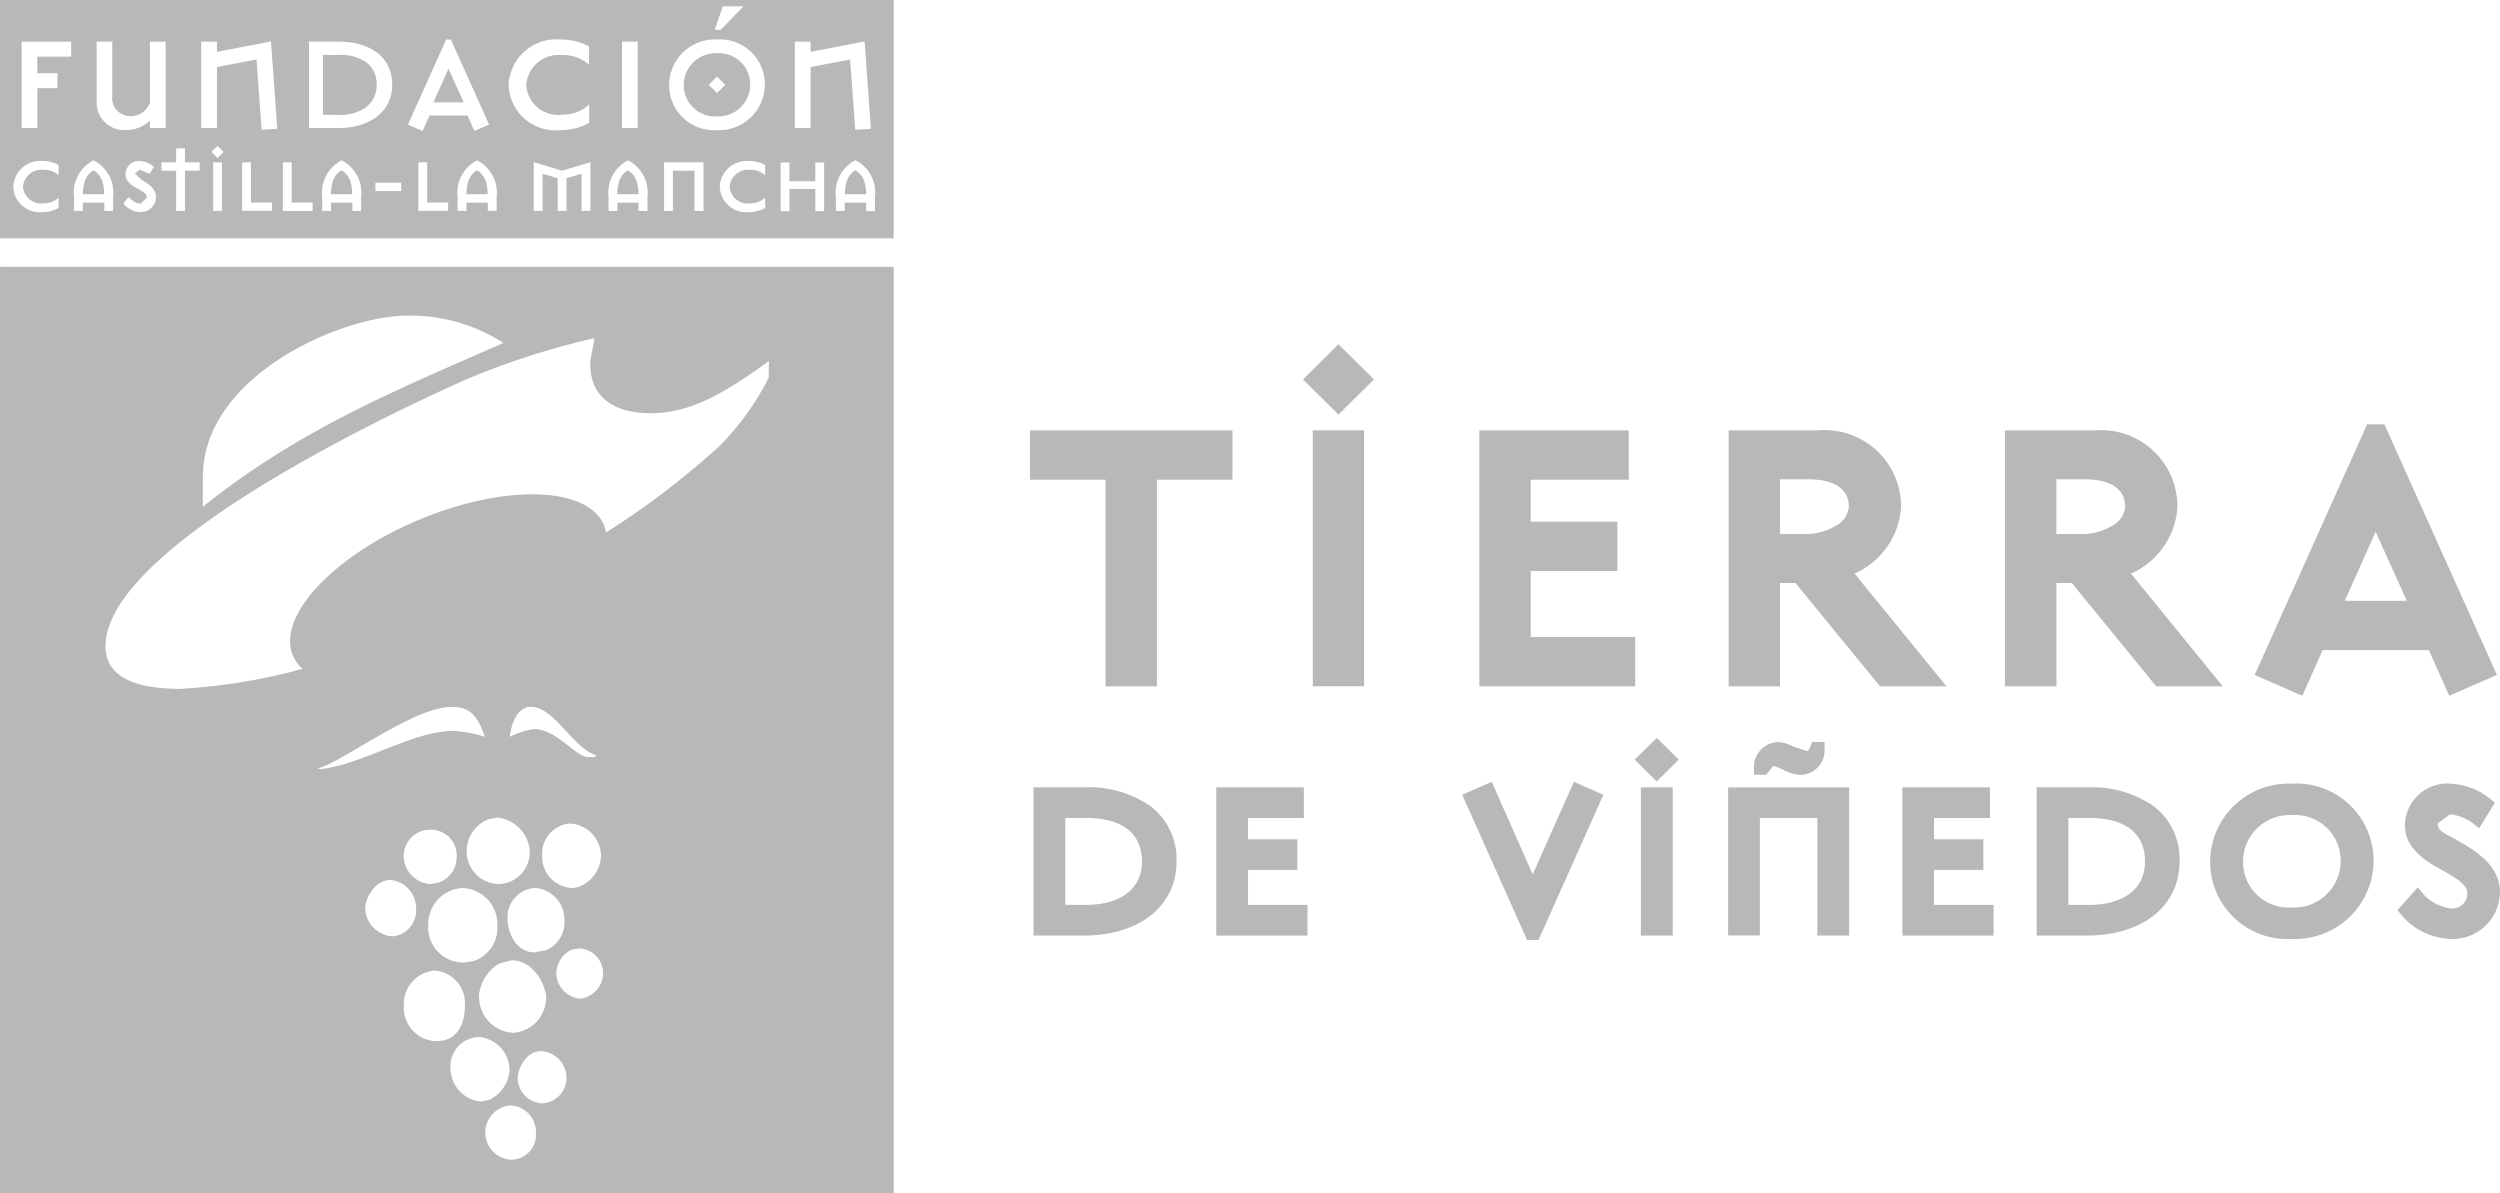 <svg xmlns="http://www.w3.org/2000/svg" width="30mm" height="14.317mm" viewBox="0 0 85.039 40.584"><title>fundacion-tierra-de-vinedos</title><polygon points="41.824 14.74 35.136 14.74 35.136 16.218 37.705 16.218 37.705 23.248 39.252 23.248 39.252 16.218 41.824 16.218 41.824 14.74 41.824 14.74" style="fill:#b7b8b7"/><polygon points="41.824 14.74 41.824 14.641 35.037 14.641 35.037 16.218 35.037 16.318 37.606 16.318 37.606 23.347 39.252 23.347 39.354 23.347 39.354 16.318 41.824 16.318 41.923 16.318 41.923 14.74 41.923 14.641 41.824 14.641 41.824 14.74 41.724 14.74 41.724 16.116 39.252 16.116 39.153 16.116 39.153 23.148 37.807 23.148 37.807 16.116 35.235 16.116 35.235 14.839 41.824 14.839 41.824 14.74 41.724 14.74 41.824 14.74 41.824 14.74" style="fill:#b7b8b7"/><path d="M46.3,14.74H44.757v8.508H46.3V14.74Zm.288-1.832L45.53,11.852l-1.066,1.055L45.53,13.96l1.063-1.053Z" style="fill:#b7b8b7"/><path d="M46.592,12.9l.071-.069L45.6,11.781l-.071-.071-1.137,1.127-.071.069,1.139,1.127.069.069,1.134-1.124.072-.071-.072-.069-.071.069-.069-.069-.994.981-.923-.912.923-.912.994.984.069-.071-.069-.069.069.069ZM46.3,14.738v-.1H44.655v8.706H46.4V14.638h-.1v.1h-.1v8.408H44.857V14.839H46.3v-.1h0Z" style="fill:#b7b8b7"/><polygon points="51.97 16.218 55.301 16.218 55.301 14.74 50.423 14.74 50.423 23.248 55.523 23.248 55.523 21.769 51.97 21.769 51.97 19.323 54.914 19.323 54.914 17.844 51.97 17.844 51.97 16.218 51.97 16.218" style="fill:#b7b8b7"/><polygon points="51.97 16.218 51.97 16.318 55.304 16.318 55.403 16.318 55.403 14.74 55.403 14.641 50.321 14.641 50.321 23.347 55.622 23.347 55.622 21.769 55.622 21.67 52.069 21.67 52.069 19.422 54.916 19.422 55.016 19.422 55.016 17.844 55.016 17.745 52.069 17.745 52.069 16.218 51.97 16.218 51.97 16.318 51.97 16.218 51.871 16.218 51.871 17.844 51.871 17.944 54.814 17.944 54.814 19.221 51.97 19.221 51.871 19.221 51.871 21.769 51.871 21.871 55.421 21.871 55.421 23.148 50.522 23.148 50.522 14.839 55.202 14.839 55.202 16.116 51.97 16.116 51.871 16.116 51.871 16.218 51.97 16.218 51.97 16.218" style="fill:#b7b8b7"/><path d="M60.447,16.2h1.078c.925,0,1.463.382,1.463,1.04,0,.573-.775,1.027-1.575,1.027h-.966V16.2Zm.678,3.533L64,23.248h2L62.919,19.47a2.56,2.56,0,0,0,1.644-2.228,2.5,2.5,0,0,0-2.735-2.505H58.9v8.51h1.547V19.736Z" style="fill:#b7b8b7"/><path d="M61.122,19.733l-.077.064,2.906,3.55h2.261L63,19.407l-.079.064.041.092a2.669,2.669,0,0,0,1.705-2.322,2.6,2.6,0,0,0-2.837-2.6H58.8v8.706h1.748V19.832h.576v-.1l-.077.064.077-.064v-.1h-.777v3.515H59V14.839h2.832a2.393,2.393,0,0,1,2.635,2.4,2.465,2.465,0,0,1-1.583,2.138l-.122.053,3.031,3.716H64.046l-2.875-3.515h-.048v.1Zm-.675-3.53v.1h1.076c.907.008,1.364.349,1.366.935a.8.8,0,0,1-.441.645,1.975,1.975,0,0,1-1.035.283h-.867V16.2h-.1v0h-.1v2.166h1.068c.831-.005,1.662-.454,1.677-1.129,0-.727-.622-1.137-1.567-1.137H60.345v.1Z" style="fill:#b7b8b7"/><path d="M69.847,16.2h1.076c.928,0,1.466.382,1.466,1.04,0,.573-.775,1.027-1.575,1.027h-.966V16.2Zm.678,3.533L73.4,23.248h2L72.319,19.47a2.563,2.563,0,0,0,1.644-2.228,2.493,2.493,0,0,0-2.732-2.505H68.3v8.51h1.55V19.736Z" style="fill:#b7b8b7"/><path d="M70.525,19.733l-.079.064,2.9,3.55h2.266L72.4,19.407l-.079.064.041.092a2.656,2.656,0,0,0,1.705-2.322,2.6,2.6,0,0,0-2.834-2.6H68.2v8.706h1.751V19.832h.576v-.1l-.079.064.079-.064v-.1h-.777v3.515H68.4V14.839h2.829a2.394,2.394,0,0,1,2.635,2.4,2.463,2.463,0,0,1-1.585,2.138l-.122.053,3.036,3.716H73.445L70.57,19.634h-.046v.1Zm-.678-3.53v.1h1.076c.907.008,1.363.349,1.366.935a.8.8,0,0,1-.441.645,1.973,1.973,0,0,1-1.035.283h-.864V16.2h-.1v0h-.1v2.166h1.066c.831-.005,1.659-.454,1.677-1.129,0-.727-.619-1.137-1.567-1.137H69.747v.1Z" style="fill:#b7b8b7"/><path d="M78.943,22.014h3.742l.68,1.522L84.8,22.9l-3.759-8.37h-.454L76.828,22.9l1.437.632.678-1.522Zm3.079-1.476H79.606l1.2-2.691,1.216,2.691Z" style="fill:#b7b8b7"/><path d="M82.024,20.538v-.1H79.759l1.05-2.35,1.124,2.49.092-.041v0l.092-.041-1.31-2.9L79.45,20.64H82.18l-.064-.143-.092.041Zm-3.082,1.478v.1h3.678l.652,1.46.041.089L84.841,23l.094-.041-3.828-8.525H80.52l-3.826,8.525,1.529.67.092.038.716-1.608-.089-.041v0l-.092-.041L78.214,23.4l-1.251-.548,3.688-8.222h.326l3.69,8.222-1.252.548-.639-1.427-.026-.059H78.877l-.026.059.092.041Z" style="fill:#b7b8b7"/><polygon points="44.78 23.214 46.266 23.214 46.266 14.763 44.78 14.763 44.78 23.214 44.78 23.214" style="fill:#b7b8b7"/><polygon points="44.78 14.763 44.78 14.862 46.167 14.862 46.167 23.115 44.88 23.115 44.88 14.763 44.78 14.763 44.78 14.862 44.78 14.763 44.681 14.763 44.681 23.314 46.266 23.314 46.368 23.314 46.368 14.663 44.78 14.663 44.681 14.663 44.681 14.763 44.78 14.763 44.78 14.763" style="fill:#b7b8b7"/><path d="M35.258,31.725h1.616c1.8,0,3.046-.928,3.046-2.421,0-1.573-1.244-2.421-3.046-2.421H35.258v4.843Zm.879-4h.818c1.2,0,1.988.515,1.988,1.58,0,1-.793,1.58-1.988,1.58h-.818v-3.16Z" style="fill:#b7b8b7"/><path d="M36.138,27.723v.1h.818c1.172.01,1.881.477,1.889,1.481-.005.935-.721,1.468-1.889,1.476h-.719V27.723h-.1v0h-.1V30.98h.918a2.447,2.447,0,0,0,1.5-.433,1.645,1.645,0,0,0,0-2.516,2.473,2.473,0,0,0-1.5-.41h-.918v.1Zm-.879,4v.1h1.616c1.833,0,3.143-.963,3.145-2.521a2.26,2.26,0,0,0-.887-1.881,3.694,3.694,0,0,0-2.258-.64H35.156v5.041h.1v-.1h.1V26.981h1.516c1.777.01,2.941.813,2.944,2.322,0,1.425-1.172,2.312-2.944,2.319H35.258v.1h0Z" style="fill:#b7b8b7"/><polygon points="42.354 27.723 44.25 27.723 44.25 26.882 41.472 26.882 41.472 31.725 44.375 31.725 44.375 30.883 42.354 30.883 42.354 29.489 44.028 29.489 44.028 28.648 42.354 28.648 42.354 27.723 42.354 27.723" style="fill:#b7b8b7"/><polygon points="42.354 27.723 42.354 27.825 44.25 27.825 44.35 27.825 44.35 26.882 44.35 26.783 41.472 26.783 41.373 26.783 41.373 31.824 44.375 31.824 44.475 31.824 44.475 30.883 44.475 30.781 42.453 30.781 42.453 29.591 44.031 29.591 44.13 29.591 44.13 28.648 44.13 28.549 42.453 28.549 42.453 27.723 42.354 27.723 42.354 27.825 42.354 27.723 42.254 27.723 42.254 28.648 42.254 28.748 43.929 28.748 43.929 29.39 42.354 29.39 42.254 29.39 42.254 30.883 42.254 30.983 44.276 30.983 44.276 31.623 41.574 31.623 41.574 26.981 44.151 26.981 44.151 27.624 42.354 27.624 42.254 27.624 42.254 27.723 42.354 27.723 42.354 27.723" style="fill:#b7b8b7"/><polygon points="52.271 31.87 54.407 27.086 53.586 26.727 52.136 29.989 50.691 26.727 49.872 27.086 52.008 31.87 52.271 31.87 52.271 31.87" style="fill:#b7b8b7"/><polygon points="52.271 31.87 52.363 31.911 54.539 27.035 53.629 26.635 53.538 26.594 52.136 29.742 50.742 26.594 49.829 26.994 49.738 27.035 51.945 31.972 52.271 31.972 52.334 31.972 52.363 31.911 52.271 31.87 52.271 31.77 52.075 31.77 50.002 27.137 50.637 26.857 52.136 30.236 53.639 26.857 54.274 27.137 52.179 31.829 52.271 31.87 52.271 31.77 52.271 31.87 52.271 31.87" style="fill:#b7b8b7"/><path d="M56.795,26.882h-.877v4.843h.877V26.882Zm.166-1.04-.6-.6-.607.6.607.6.6-.6Z" style="fill:#b7b8b7"/><path d="M56.963,25.84l.069-.071-.607-.6-.069-.069-.678.668-.072.071.678.673.071.069.675-.67.074-.071-.074-.071-.069.071-.072-.071-.535.53-.464-.459.464-.459.535.53.072-.071-.072-.071.072.071Zm-.168,1.042v-.1h-.979v5.041H56.9V26.783h-.1v.1h-.1v4.741h-.681V26.981h.78v-.1h0Z" style="fill:#b7b8b7"/><path d="M61.966,25.452v-.11h-.257c-.082.242-.143.306-.27.306l-.479-.158a.977.977,0,0,0-.479-.148.75.75,0,0,0-.716.826v.084h.27l.252-.3a1.163,1.163,0,0,1,.439.155,1.3,1.3,0,0,0,.525.156.727.727,0,0,0,.716-.808m-2.2,2.271h2.154v4H62.8V26.882H58.885v4.843h.879v-4Z" style="fill:#b7b8b7"/><path d="M59.764,27.723v.1h2.054v4H62.9V26.785H58.783v5.036h1.08v-4.1h-.1v0h-.1v3.9h-.681V26.984H62.7V31.62H62.02v-4H59.665v.1Zm2.2-2.268h.1v-.214h-.428l-.023.069c-.094.242-.1.232-.176.237v.1l.031-.1-.477-.155-.033.094L61,25.4a1.105,1.105,0,0,0-.522-.158.855.855,0,0,0-.816.925v.186h.415l.28-.339-.077-.064v.1c.069,0,.135.026.4.145a1.367,1.367,0,0,0,.568.163.835.835,0,0,0,.816-.9h-.2a.627.627,0,0,1-.617.7,1.173,1.173,0,0,1-.484-.145,1.284,1.284,0,0,0-.482-.163h-.048l-.25.3h-.222v.1h.1v-.084a.651.651,0,0,1,.617-.724c.12,0,.15.008.438.14l0,0,.484.158.015,0h.015c.181.008.3-.138.364-.374l-.094-.031v.1h.158v.013Z" style="fill:#b7b8b7"/><polygon points="65.69 27.723 67.586 27.723 67.586 26.882 64.813 26.882 64.813 31.725 67.711 31.725 67.711 30.883 65.69 30.883 65.69 29.489 67.364 29.489 67.364 28.648 65.69 28.648 65.69 27.723 65.69 27.723" style="fill:#b7b8b7"/><polygon points="65.69 27.723 65.69 27.825 67.586 27.825 67.688 27.825 67.688 26.882 67.688 26.783 64.81 26.783 64.711 26.783 64.711 31.824 67.713 31.824 67.813 31.824 67.813 30.883 67.813 30.781 65.789 30.781 65.789 29.591 67.367 29.591 67.466 29.591 67.466 28.648 67.466 28.549 65.789 28.549 65.789 27.723 65.69 27.723 65.69 27.825 65.69 27.723 65.588 27.723 65.588 28.648 65.588 28.748 67.265 28.748 67.265 29.39 65.69 29.39 65.588 29.39 65.588 30.883 65.588 30.983 67.611 30.983 67.611 31.623 64.91 31.623 64.91 26.981 67.486 26.981 67.486 27.624 65.69 27.624 65.588 27.624 65.588 27.723 65.69 27.723 65.69 27.723" style="fill:#b7b8b7"/><path d="M69.378,31.725H71c1.8,0,3.041-.928,3.041-2.421,0-1.573-1.241-2.421-3.041-2.421H69.378v4.843Zm.879-4h.818c1.193,0,1.985.515,1.985,1.58,0,1-.793,1.58-1.985,1.58h-.818v-3.16Z" style="fill:#b7b8b7"/><path d="M70.259,27.723v.1h.816c1.172.01,1.883.477,1.891,1.481-.005.935-.724,1.468-1.891,1.476h-.716V27.723h-.1v0h-.1V30.98h.918a2.447,2.447,0,0,0,1.5-.433,1.642,1.642,0,0,0,0-2.516,2.486,2.486,0,0,0-1.5-.41h-.918v.1Zm-.884,4v.1H71c1.83,0,3.137-.963,3.14-2.521a2.258,2.258,0,0,0-.884-1.881A3.691,3.691,0,0,0,71,26.783h-1.72v5.041h.1v-.1h.1V26.981H71c1.774.01,2.936.813,2.941,2.322,0,1.425-1.17,2.312-2.941,2.319H69.375v.1h0Z" style="fill:#b7b8b7"/><path d="M80.641,29.3a2.522,2.522,0,0,0-2.681-2.544A2.565,2.565,0,0,0,75.28,29.3a2.518,2.518,0,0,0,2.679,2.536A2.564,2.564,0,0,0,80.641,29.3m-.92,0a1.682,1.682,0,0,1-1.761,1.667A1.643,1.643,0,0,1,76.2,29.3a1.682,1.682,0,0,1,1.758-1.672A1.648,1.648,0,0,1,79.72,29.3" style="fill:#b7b8b7"/><path d="M79.72,29.3h-.1a1.58,1.58,0,0,1-1.659,1.567A1.544,1.544,0,0,1,76.3,29.3a1.581,1.581,0,0,1,1.659-1.573A1.546,1.546,0,0,1,79.618,29.3h.2a1.754,1.754,0,0,0-1.861-1.772A1.787,1.787,0,0,0,76.1,29.3a1.753,1.753,0,0,0,1.86,1.766A1.784,1.784,0,0,0,79.82,29.3Zm.92,0h.1a2.628,2.628,0,0,0-2.781-2.643A2.671,2.671,0,0,0,75.179,29.3a2.627,2.627,0,0,0,2.781,2.638A2.67,2.67,0,0,0,80.74,29.3h-.2a2.465,2.465,0,0,1-2.582,2.437A2.416,2.416,0,0,1,75.38,29.3a2.462,2.462,0,0,1,2.579-2.442A2.42,2.42,0,0,1,80.541,29.3Z" style="fill:#b7b8b7"/><path d="M84.937,30.374c0-.78-.581-1.241-1.381-1.69-.408-.242-.734-.321-.734-.678,0-.3.293-.405.512-.405a1.662,1.662,0,0,1,.968.426l.433-.7a2.281,2.281,0,0,0-1.364-.568,1.335,1.335,0,0,0-1.465,1.318c0,.622.487,1.035,1.1,1.371.726.4,1.022.609,1.022.946a.6.6,0,0,1-.619.609,1.586,1.586,0,0,1-1.165-.665l-.556.624a2.2,2.2,0,0,0,1.649.877,1.5,1.5,0,0,0,1.6-1.463" style="fill:#b7b8b7"/><path d="M84.94,30.374h.1c0-.838-.629-1.328-1.435-1.776l-.048.087.051-.087c-.436-.252-.7-.324-.683-.591l.41-.306a1.582,1.582,0,0,1,.91.408l.087.064.489-.793.048-.077-.074-.056a2.359,2.359,0,0,0-1.42-.589,1.444,1.444,0,0,0-1.57,1.417c0,.683.533,1.121,1.149,1.458.734.4.981.6.971.859a.5.5,0,0,1-.52.51,1.5,1.5,0,0,1-1.091-.635l-.074-.079-.632.706-.059.064.056.066a2.3,2.3,0,0,0,1.728.915,1.612,1.612,0,0,0,1.705-1.565h-.2a1.408,1.408,0,0,1-1.506,1.364,2.1,2.1,0,0,1-1.575-.841l-.077.064.074.066.561-.624-.076-.066-.071.069a1.682,1.682,0,0,0,1.236.7.7.7,0,0,0,.721-.709c-.01-.415-.357-.637-1.076-1.035-.6-.331-1.05-.721-1.048-1.282a1.236,1.236,0,0,1,1.371-1.216,2.166,2.166,0,0,1,1.3.548l.061-.081-.087-.051-.433.7.087.054.059-.082a1.773,1.773,0,0,0-1.027-.446.558.558,0,0,0-.612.507c.01.443.4.533.783.765h0c.8.451,1.333.884,1.333,1.6Z" style="fill:#b7b8b7"/><path d="M3.18,5.793c-.178.109-.348.278-.363.814h.728c-.012-.536-.186-.7-.366-.814" style="fill:#b7b8b7"/><path d="M21.358,5.793c-.18.109-.349.278-.363.814h.728c-.014-.536-.186-.7-.366-.814" style="fill:#b7b8b7"/><path d="M11.617,5.793c-.178.109-.35.278-.362.814h.727c-.013-.536-.184-.7-.364-.814" style="fill:#b7b8b7"/><path d="M16.227,5.793c-.181.109-.35.278-.363.814h.727c-.014-.536-.186-.7-.364-.814" style="fill:#b7b8b7"/><path d="M24.389,1.871a1.021,1.021,0,0,0-1.069,1.014A1,1,0,0,0,24.389,3.9a1.021,1.021,0,0,0,1.069-1.013,1,1,0,0,0-1.069-1.014m0,1.378-.369-.364.369-.366.367.366-.367.364Z" style="fill:#b7b8b7"/><path d="M24.389,3.249l.044-.044-.325-.319.281-.28.28.28-.322.319.042.044.044-.044-.044.044.044.044L24.8,2.93l.044-.044-.411-.409-.044-.044-.411.409-.045.044.414.406.042.044.044-.044-.044-.044Zm0-1.377V1.811a1.084,1.084,0,0,0-1.131,1.075A1.067,1.067,0,0,0,24.389,3.96a1.085,1.085,0,0,0,1.13-1.074,1.063,1.063,0,0,0-1.13-1.075v.122a.937.937,0,0,1,1.008.953.959.959,0,0,1-1.008.95.936.936,0,0,1-1.008-.95.958.958,0,0,1,1.008-.953V1.872Z" style="fill:#b7b8b7"/><path d="M30.4,0H0V8.107H30.4V0ZM27.038,1.417h.535v.347L29.41,1.41l.214,2.971-.533.036-.174-2.394-1.345.259V4.357h-.535V1.417ZM24.589.216h.7l-.775.8h-.2l.27-.8Zm-3.43,1.2h.533V4.357h-.533V1.417Zm-10.648,0h.983c1.092,0,1.847.514,1.847,1.469,0,.91-.755,1.471-1.847,1.471h-.983V1.417Zm-7.227,0h.534V3.28a.611.611,0,0,0,.616.67A.7.7,0,0,0,5.1,3.5V1.417h.535V4.357H5.1V4.1a1.187,1.187,0,0,1-.82.325.937.937,0,0,1-.992-.974V1.417ZM1.992,5.96a.746.746,0,0,0-.522-.184.625.625,0,0,0-.686.57.61.61,0,0,0,.686.572.758.758,0,0,0,.522-.192v.349a1.135,1.135,0,0,1-.555.141A.9.9,0,0,1,.45,6.346a.917.917,0,0,1,.988-.869,1.108,1.108,0,0,1,.555.138V5.96Zm.428-4.032H1.269V2.49h.683V3H1.269V4.357H.736V1.417H2.421v.511ZM3.847,7.176h-.3V6.893h-.73v.283h-.3V6.7a1.236,1.236,0,0,1,.664-1.247A1.237,1.237,0,0,1,3.847,6.7v.48Zm.911.039a.746.746,0,0,1-.564-.3L4.383,6.7a.548.548,0,0,0,.4.228l.211-.208c0-.117-.1-.187-.35-.323-.21-.114-.375-.258-.375-.47a.456.456,0,0,1,.5-.45.773.773,0,0,1,.466.2l-.148.237-.33-.145L4.584,5.9l.25.231c.273.155.473.313.473.58a.515.515,0,0,1-.549.5M6.792,5.807h-.5V7.176h-.3V5.807h-.5V5.521h.5V5.048h.3v.474h.5v.286ZM7.55,7.176h-.3V5.521h.3V7.176ZM7.4,5.371,7.19,5.165l.208-.2.208.2L7.4,5.371Zm1.85,1.8H8.236V5.521h.3V6.89h.713v.286ZM8.9,4.416,8.725,2.022l-1.345.259V4.357H6.843V1.417h.536v.347L9.217,1.41,9.431,4.38,8.9,4.416Zm1.738,2.76H9.622V5.521h.3V6.89h.711v.286Zm1.649,0h-.3V6.893h-.727v.283h-.3V6.7a1.236,1.236,0,0,1,.664-1.247A1.236,1.236,0,0,1,12.283,6.7v.48ZM13.65,6.5h-.88V6.215h.88V6.5Zm1.528-5.155h.158l1.3,2.891-.5.219L15.9,3.93H14.611l-.236.527-.5-.219,1.3-2.891Zm.066,5.829H14.23V5.521h.3V6.89h.714v.286Zm1.649,0h-.3V6.893h-.728v.283h-.3V6.7a1.234,1.234,0,0,1,.666-1.247A1.239,1.239,0,0,1,16.893,6.7v.48ZM17.3,2.885a1.627,1.627,0,0,1,1.755-1.542,1.993,1.993,0,0,1,.983.239V2.2a1.322,1.322,0,0,0-.924-.327A1.105,1.105,0,0,0,17.9,2.885,1.082,1.082,0,0,0,19.118,3.9a1.337,1.337,0,0,0,.924-.342v.62a2,2,0,0,1-.983.25A1.6,1.6,0,0,1,17.3,2.885m2.783,4.291h-.3V5.909l-.514.155V7.176h-.3V6.063l-.514-.155V7.176h-.3V5.516l.964.291.964-.291v1.66Zm1.936,0h-.3V6.893H21v.283h-.3V6.7a1.235,1.235,0,0,1,.664-1.247A1.237,1.237,0,0,1,22.024,6.7v.48Zm1.906,0h-.3V5.807h-.736V7.176h-.3V5.521H23.93V7.176ZM22.761,2.885a1.557,1.557,0,0,1,1.628-1.542,1.53,1.53,0,0,1,1.628,1.542,1.558,1.558,0,0,1-1.628,1.542,1.53,1.53,0,0,1-1.628-1.542M26.027,5.96a.75.75,0,0,0-.52-.184.624.624,0,0,0-.686.57.61.61,0,0,0,.686.572.758.758,0,0,0,.52-.192v.349a1.136,1.136,0,0,1-.555.141.9.9,0,0,1-.989-.869.918.918,0,0,1,.989-.869,1.1,1.1,0,0,1,.555.138V5.96Zm2.006,1.221h-.3V6.426h-.88v.755h-.3V5.526h.3v.639h.88V5.526h.3V7.181Zm1.728,0h-.3V6.893h-.728v.283h-.3V6.7A1.234,1.234,0,0,1,29.1,5.449,1.237,1.237,0,0,1,29.762,6.7v.48Z" style="fill:#b7b8b7"/><path d="M29.1,5.793c-.181.109-.35.278-.364.814h.728c-.013-.536-.186-.7-.364-.814" style="fill:#b7b8b7"/><polygon points="15.255 2.49 14.838 3.421 15.674 3.421 15.255 2.49 15.255 2.49" style="fill:#b7b8b7"/><polygon points="15.255 2.488 15.199 2.463 14.782 3.396 14.743 3.482 15.676 3.482 15.771 3.482 15.312 2.463 15.255 2.338 15.199 2.463 15.255 2.488 15.199 2.513 15.58 3.36 14.933 3.36 15.312 2.513 15.255 2.488 15.199 2.513 15.255 2.488 15.255 2.488" style="fill:#b7b8b7"/><path d="M12.749,2.888c0-.647-.483-.96-1.208-.96h-.5V3.846h.5c.725,0,1.208-.348,1.208-.958" style="fill:#b7b8b7"/><path d="M12.749,2.888h.061a.913.913,0,0,0-.356-.772,1.518,1.518,0,0,0-.914-.248h-.556V3.908h.556a1.481,1.481,0,0,0,.916-.264.919.919,0,0,0,.355-.756h-.122c0,.569-.438.891-1.149.9H11.1V1.991h.434c.714.006,1.144.287,1.149.9Z" style="fill:#b7b8b7"/><path d="M30.4,9.078H0V40.584H30.4V9.078ZM6.9,16.238c-.011-3.457,4.727-5.5,6.938-5.5a5.863,5.863,0,0,1,3.286.927c-3.513,1.552-6.893,2.9-10.225,5.573v-1Zm3.885,9.916c.961-.287,3.288-2.108,4.576-2.108.58,0,.87.245,1.13,1.017a4.253,4.253,0,0,0-1.059-.2c-1.394,0-2.994,1.1-4.507,1.3l-.139-.014Zm4.921,4.054a1.225,1.225,0,0,1,1.211,1.266,1.2,1.2,0,0,1-.786,1.213l-.355.055a1.193,1.193,0,0,1-1.209-1.267,1.23,1.23,0,0,1,1.139-1.266m-1.971-1.027a.893.893,0,0,1,.9-.958.878.878,0,0,1,.9.925l-.008.114a.906.906,0,0,1-.6.755l-.292.055a.969.969,0,0,1-.9-.891M16.3,33.808a1.426,1.426,0,0,1,.559-.95l.05-.035.1-.058.391-.1c.786,0,1.177.908,1.177,1.267a1.205,1.205,0,0,1-1.106,1.2A1.222,1.222,0,0,1,16.295,33.9l0-.1Zm1.9-1.41c-.708,0-.933-.77-.933-1.1a1,1,0,0,1,.933-1.094,1.08,1.08,0,0,1,1,1.094,1.037,1.037,0,0,1-.611,1.02l-.392.077m.242-3.321a1.031,1.031,0,0,1,.934-1.061,1.114,1.114,0,0,1,1.069,1.1,1.165,1.165,0,0,1-.8,1.069l-.2.026a1.073,1.073,0,0,1-1-1.13M20.3,25.7l-.077.052H20c-.416,0-1.064-.953-1.844-.953a2.891,2.891,0,0,0-.814.264c.014-.227.177-1.019.711-1.019.818,0,1.422,1.413,2.246,1.656l.094.02L20.3,25.7Zm-2.279,3.272a1.085,1.085,0,0,1-1.072,1.1,1.113,1.113,0,0,1-1.074-1.166A1.178,1.178,0,0,1,16.6,27.87l.317-.058a1.235,1.235,0,0,1,1.106,1.163m-5.6,1.918c0-.316.311-.96.864-.96a.961.961,0,0,1,.866.96.89.89,0,0,1-.794.958.99.99,0,0,1-.936-.958m1.314,3.354a1.144,1.144,0,0,1,1.038-1.231,1.108,1.108,0,0,1,1.038,1.2c0,.641-.277,1.2-.969,1.2a1.133,1.133,0,0,1-1.107-1.164m1.589,2.122a1,1,0,0,1,.971-1.1,1.145,1.145,0,0,1,1.036,1.1,1.215,1.215,0,0,1-.689,1.039l-.28.058a1.138,1.138,0,0,1-1.038-1.1M17.4,39.449a.925.925,0,0,1-.035-1.847.91.91,0,0,1,.866.956.848.848,0,0,1-.831.891m1.038-1.918a.874.874,0,0,1-.83-.856c0-.272.259-.922.8-.922a.927.927,0,0,1,.864.922.871.871,0,0,1-.83.856m1.28-3.558a.9.9,0,0,1-.8-.856.919.919,0,0,1,.516-.81l.247-.047a.847.847,0,0,1,.828.891.887.887,0,0,1-.794.822m6.426-21.119a9.2,9.2,0,0,1-1.658,2.306,27.676,27.676,0,0,1-3.865,2.947l-.077-.247c-.566-1.324-3.394-1.4-6.315-.17s-4.832,3.3-4.265,4.616a1.266,1.266,0,0,0,.324.445,19.776,19.776,0,0,1-4.2.683c-.918-.014-2.522-.145-2.5-1.48.067-3.74,11.908-8.878,12.281-9.053a26.718,26.718,0,0,1,4.351-1.4c-.066.439-.139.67-.141.844-.025,1.367,1.1,1.7,1.975,1.71,1.4.027,2.583-.674,4.1-1.774l-.009.57Z" style="fill:#b7b8b7"/></svg>